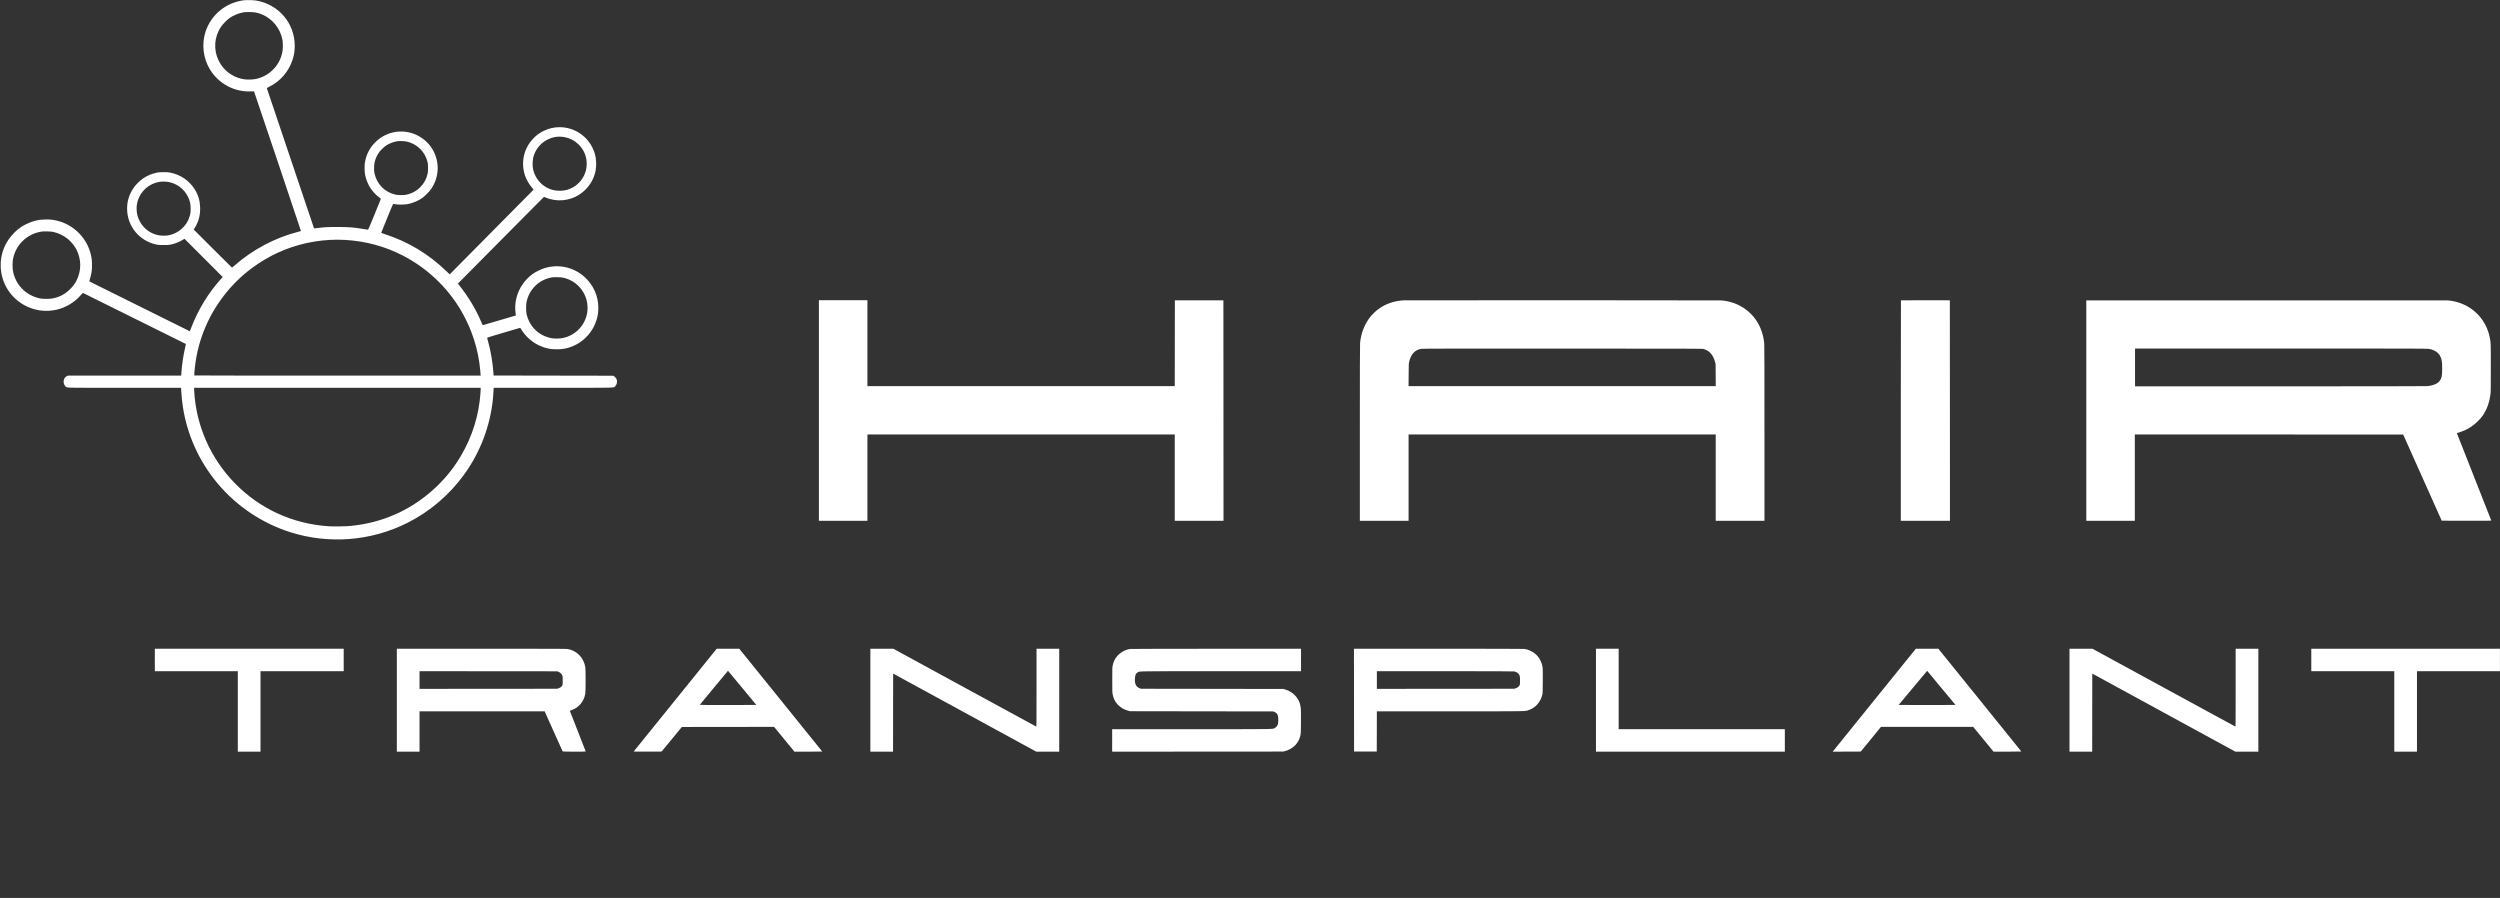 <svg width="15867" height="5699" viewBox="0 0 15867 5699" fill="none" xmlns="http://www.w3.org/2000/svg">
<rect x="0" y="0" width="15867" height="5699" fill="#333333" stroke="none"/>
<g clip-path="url(#clip0_2583_882)">
<path d="M1546.67 1.865C1433.2 16.798 1340.4 92.932 1304.8 200.398C1278.8 279.198 1289.07 369.198 1332 439.998C1387.6 531.598 1488.4 585.465 1594 579.998C1603.6 579.465 1611.73 579.465 1612.13 579.865C1613.33 581.065 1910.8 1465.6 1910.13 1466.26C1909.87 1466.53 1900.4 1469.2 1889.2 1472.13C1744.4 1509.6 1602.53 1584.93 1489.73 1684.26C1480.67 1692.26 1472.93 1698.66 1472.4 1698.66C1471.73 1698.66 1416.93 1644.26 1350.53 1577.86L1229.73 1457.06L1238 1443.33C1261.2 1404.66 1271.6 1364.26 1270.27 1317.33C1269.07 1274.13 1258.53 1238.13 1236.8 1202.93C1202.13 1147.06 1146.93 1108.93 1081.33 1095.73C1068.27 1093.2 1061.87 1092.66 1038.67 1092.66C1015.47 1092.66 1009.07 1093.2 996.267 1095.73C964.533 1102.13 936.267 1113.86 909.333 1131.6C888.4 1145.46 860.533 1173.2 846.8 1193.86C819.467 1234.93 806.667 1276.53 806.667 1324C806.667 1424.4 870.4 1512.93 965.333 1544.53C992.8 1553.73 1003.6 1555.2 1038.67 1555.2C1066.27 1555.2 1071.6 1554.93 1083.87 1552.26C1112.27 1546 1136.13 1536.66 1159.47 1522.53L1170.93 1515.6L1292.13 1636.8L1413.33 1758L1403.87 1768.66C1321.73 1860 1257.33 1965.6 1213.07 2081.33C1208.67 2092.66 1204.93 2102.13 1204.8 2102.4C1204.4 2102.66 568 1787.06 566.8 1785.86C566.533 1785.6 568.4 1778.26 571.067 1769.73C580.4 1739.46 584 1716.26 584 1684C584 1648.26 580.267 1623.73 569.867 1592C539.467 1499.2 461.6 1426.13 367.333 1402C340.133 1395.06 322.8 1392.8 294.667 1392.8C247.733 1392.93 209.467 1401.6 167.333 1422C139.733 1435.33 117.733 1450.66 94.8 1472.66C33.467 1531.46 1.467 1609.46 4.4 1692.66C8.267 1800 69.467 1894.93 165.467 1942.53C276 1997.33 407.467 1976.8 496.4 1890.66C503.867 1883.46 513.333 1873.33 517.333 1868.13C521.333 1863.06 525.2 1858.8 525.867 1858.8C526.8 1858.66 1178.53 2182.13 1179.73 2183.2C1180 2183.46 1177.73 2194.4 1174.67 2207.46C1163.6 2255.2 1154.93 2312.8 1151.73 2359.73L1150.13 2384H790.667H431.333L424.667 2387.2C416.267 2391.2 411.733 2396 407.2 2405.86C400.133 2421.2 404.8 2443.2 417.2 2453.46C427.6 2462 398.533 2461.33 791.467 2461.33H1149.07L1149.87 2475.6C1152.53 2519.6 1155.33 2547.46 1160.8 2582.66C1188.13 2761.2 1263.87 2928.26 1380.8 3068C1502.67 3213.6 1664.8 3322 1845.87 3378.8C2089.2 3455.07 2355.07 3433.87 2583.2 3319.73C2728.27 3247.2 2852.93 3140.93 2948 3008.66C3048.53 2869.06 3111.33 2703.07 3128.67 2531.33C3130.4 2513.46 3133.33 2472.26 3133.33 2464.26V2461.33H3509.07C3929.6 2461.33 3893.33 2462.26 3904.4 2451.6C3914.4 2441.86 3918.53 2424.8 3914.67 2410.4C3912.4 2402.53 3905.2 2393.06 3898.13 2388.66L3891.6 2384.66L3512.13 2384L3132.67 2383.33L3131.73 2368.66C3127.07 2299.86 3114.93 2228 3097.33 2165.33C3094.53 2155.46 3092 2146.26 3091.73 2144.8C3091.33 2142.66 3103.47 2138.8 3196.53 2111.46L3301.87 2080.4L3309.07 2091.86C3335.87 2134.66 3373.47 2168.93 3417.87 2190.66C3458.13 2210.26 3496.53 2218.4 3542.67 2216.93C3576.4 2215.86 3601.47 2210.66 3632 2198.53C3719.6 2163.6 3783.07 2082 3795.33 1988.53C3805.73 1909.46 3780.13 1830.53 3725.33 1772.8C3645.33 1688.53 3523.2 1666 3419.33 1716.53C3386.8 1732.26 3363.07 1750 3338.53 1776.93C3290.4 1829.33 3264.93 1902.53 3270.67 1971.6C3271.47 1981.73 3272.67 1992.66 3273.33 1996C3273.87 1999.33 3274.27 2002.13 3274.13 2002.26C3273.73 2002.66 3065.07 2064 3064 2064C3063.6 2064 3059.07 2054.4 3054.13 2042.53C3020 1962 2971.33 1881.46 2911.87 1806.93L2906.13 1799.86L2958.8 1746.93C2987.87 1717.86 3079.6 1625.33 3162.67 1541.33C3245.87 1457.33 3345.07 1357.33 3383.33 1318.93L3452.67 1249.33L3463.33 1253.86C3494.8 1267.46 3535.2 1274 3569.6 1270.93C3629.33 1265.6 3678.8 1242 3719.73 1199.46C3742.13 1176.13 3758.53 1150.13 3769.73 1120C3780.53 1091.06 3784.67 1065.46 3783.6 1032.66C3782.53 995.732 3776 969.332 3759.87 936.665C3737.2 890.798 3700.8 854.265 3654.67 831.198C3590.53 799.065 3513.6 799.065 3449.47 831.198C3422.13 844.932 3404.53 857.998 3383.87 879.732C3324.4 942.398 3304.93 1029.06 3331.47 1112.66C3339.73 1138.4 3359.6 1172.53 3378.67 1193.73C3383.2 1198.66 3386.67 1203.2 3386.4 1203.86C3386 1204.93 2908.93 1686.8 2869.73 1725.6L2854 1741.33L2836 1723.86C2720.67 1612.13 2590.67 1533.73 2441.33 1485.86C2426.53 1481.06 2419.47 1478.26 2419.73 1477.06C2419.87 1476.13 2436.67 1434.4 2457.07 1384.4C2481.73 1323.6 2494.53 1293.6 2495.6 1294C2496.53 1294.26 2504 1295.6 2512.27 1296.8C2533.07 1299.86 2572.27 1298.8 2591.33 1294.66C2623.2 1287.86 2654.8 1274.13 2680 1256.4C2698.4 1243.33 2725.2 1216.13 2737.2 1198.13C2749.47 1179.6 2758.53 1161.73 2765.2 1142.26C2796.4 1051.86 2768.67 951.065 2695.73 889.865C2629.47 834.398 2540.13 819.465 2460.93 850.798C2428.67 863.465 2403.33 880.665 2378.53 906.132C2344.8 941.198 2324.67 981.465 2315.73 1032C2313.07 1047.2 2313.47 1089.46 2316.53 1106C2321.73 1134.4 2333.87 1166.4 2348.27 1189.33C2363.2 1213.06 2385.6 1237.46 2406.4 1252.66C2415.2 1259.06 2417.2 1261.2 2416.67 1263.33C2416.4 1264.8 2398.4 1309.2 2376.8 1362C2340.27 1451.33 2337.33 1458 2334.4 1457.73C2332.67 1457.6 2320.53 1455.73 2307.33 1453.46C2246.8 1443.2 2213.87 1440.66 2140.67 1440.66C2077.07 1440.66 2057.33 1441.73 2012 1447.86C2002.13 1449.2 1993.6 1450 1993.2 1449.46C1992.27 1448.53 1693.33 560.665 1693.33 559.065C1693.47 558.398 1700.53 554.532 1709.2 550.265C1779.07 516.398 1833.07 453.598 1857.2 377.998C1866.8 348.265 1870.67 322.665 1870.67 290.532C1870.67 147.332 1768.27 27.465 1625.33 3.332C1607.73 0.398 1564.67 -0.402 1546.67 1.865ZM1624.67 79.732C1641.07 83.465 1653.07 87.332 1666.53 93.332C1732.27 122.132 1779.87 182.932 1792.8 254.132C1796 271.865 1796 308.932 1792.8 326.265C1784.4 372.532 1764.13 411.198 1731.47 443.332C1701.33 472.932 1664.67 492.665 1623.33 501.332C1605.6 504.932 1575.2 506.265 1556.4 503.998C1492.4 496.665 1435.73 461.598 1400.8 407.732C1358.8 343.198 1354.27 262.665 1388.67 193.998C1392.8 185.865 1400.13 173.598 1405.07 166.665C1416 151.198 1440.93 125.998 1455.47 115.598C1482 96.798 1515.33 83.198 1547.33 77.865C1563.6 75.198 1609.2 76.265 1624.67 79.732ZM3582.53 870.132C3616 876.132 3645.07 891.065 3670.8 915.598C3703.6 947.065 3721.47 986.665 3723.6 1032C3727.47 1118 3666.53 1193.86 3581.73 1208.66C3575.33 1209.73 3562.27 1210.66 3552 1210.66C3522.8 1210.66 3500.67 1205.6 3475.6 1193.33C3431.33 1171.46 3397.6 1129.86 3385.33 1082.13C3377.07 1049.6 3378.8 1012.53 3390 981.332C3404.27 941.865 3435.07 906.532 3471.73 887.598C3507.73 868.932 3543.6 863.332 3582.53 870.132ZM2578.4 897.998C2611.33 904.398 2642.4 920.932 2666.8 945.198C2689.87 968.265 2704.13 993.198 2713.07 1026.53C2716.13 1038.13 2716.4 1041.86 2716.53 1065.33C2716.67 1086.4 2716.13 1093.33 2714.13 1102C2706.13 1136.26 2692.27 1162.13 2669.07 1186.13C2642.67 1213.46 2609.73 1230.66 2572.27 1236.8C2556.53 1239.33 2525.73 1238.66 2510.93 1235.46C2442.4 1220.4 2391.6 1169.06 2376.53 1099.33C2373.07 1083.06 2373.33 1050.13 2377.2 1032C2382.4 1007.33 2392.8 984.532 2408.13 963.865C2417.73 950.932 2440.4 929.865 2453.87 921.465C2474.27 908.798 2500.27 899.332 2523.33 896.132C2535.87 894.398 2564.8 895.332 2578.4 897.998ZM1071.33 1155.33C1123.87 1166.13 1167.07 1198.53 1191.2 1245.33C1205.33 1272.93 1210 1292.26 1210 1324.66C1210 1348.26 1209.07 1354.66 1203.2 1374.53C1184.67 1436.26 1130.53 1483.46 1066 1494.13C1049.87 1496.66 1019.33 1496.13 1004 1492.8C952.267 1481.6 909.867 1449.2 886.133 1402.66C873.733 1378.53 868.533 1358.8 867.2 1332C864.8 1283.86 882.933 1237.33 917.6 1202.53C944.267 1176 979.2 1158.66 1016.8 1153.46C1029.47 1151.6 1058.53 1152.66 1071.33 1155.33ZM337.6 1471.86C371.467 1479.2 403.467 1494.66 431.067 1517.06C451.067 1533.2 474.133 1561.73 485.333 1584C517.067 1646.8 517.2 1717.46 486 1780C476.4 1799.33 464.267 1815.86 446 1834.13C414.4 1865.86 381.2 1884 336.933 1893.6C318.533 1897.6 272.267 1898 254.667 1894.26C162 1874.8 95.2 1804.8 81.2 1712.66C79.2 1699.06 79.2 1666.53 81.2 1652.66C95.467 1558.26 167.467 1485.46 262.267 1470C279.467 1467.2 320.4 1468.26 337.6 1471.86ZM2189.33 1522.66C2319.87 1530.13 2442.93 1563.2 2556 1621.6C2707.87 1699.86 2834.53 1818.53 2922.27 1964.66C2993.07 2082.66 3036.8 2217.2 3048 2352C3048.67 2361.2 3049.6 2372.13 3050 2376.26L3050.67 2384H2142C1642.4 2384 1233.2 2383.6 1232.93 2382.93C1232.13 2381.46 1234.4 2352.26 1237.47 2326C1257.33 2151.73 1328.4 1986.4 1442 1850C1498.27 1782.26 1562.93 1724.13 1636 1675.33C1693.07 1637.33 1744.93 1609.86 1806.93 1585.2C1926.53 1537.46 2061.33 1515.46 2189.33 1522.66ZM3577.6 1763.2C3663.2 1783.33 3724.8 1857.33 3728.93 1944.66C3732.53 2022 3690.13 2094 3620.67 2128.66C3603.6 2137.06 3591.47 2141.33 3572 2145.46C3553.47 2149.46 3517.6 2149.86 3499.33 2146.26C3418.93 2130.53 3359.33 2072.13 3341.87 1991.86C3338.27 1975.86 3338.27 1932.13 3341.87 1916C3348.27 1886.26 3360.13 1859.86 3377.2 1837.2C3408.27 1795.86 3450.93 1769.86 3502.67 1760.53C3509.6 1759.33 3520.53 1758.93 3538 1759.33C3559.33 1759.73 3565.6 1760.26 3577.6 1763.2ZM3050.67 2470.26C3050.67 2481.73 3047.47 2521.2 3044.67 2543.6C3027.6 2683.73 2977.2 2818.53 2897.33 2938C2803.87 3077.86 2666.4 3194 2514 3262.13C2420.93 3303.6 2330.53 3327.33 2224 3338.13C2195.73 3340.93 2119.2 3342.13 2088 3340.13C1859.33 3325.87 1650.53 3230.53 1491.33 3067.86C1335.87 2908.93 1243.47 2699.07 1232.53 2479.6L1231.6 2461.33H2141.07H3050.67V2470.26Z" fill="white"/>
<path d="M5197.34 2605.33V3305.33H5351.34H5505.34V3031.33V2757.33H6480.67H7456V3031.33V3305.33H7610.67H7765.34L7765.07 2605.6L7764.67 1906H7610.67H7456.67L7456.27 2178.27L7456 2450.67H6480.67H5505.34V2178V1905.33H5351.34H5197.34V2605.33Z" fill="white"/>
<path d="M8909.33 1906.27C8849.06 1908.93 8791.6 1929.07 8745.6 1963.6C8731.73 1974.13 8708.4 1996.8 8697.46 2010.53C8660.26 2057.33 8638 2114.27 8632.13 2177.33C8631.06 2187.87 8630.66 2365.6 8630.66 2748.93V3305.33H8785.33H8940V3031.33V2757.33H9914.66H10889.3V3031.33V3305.33H11044H11198.7V2749.47C11198.7 2378 11198.3 2189.07 11197.3 2179.87C11192.3 2128.8 11177.7 2084.13 11153.3 2044C11104.9 1964.53 11019.1 1913.2 10923.3 1906.67C10906.8 1905.47 8934.13 1905.07 8909.33 1906.27ZM10812.7 2215.07C10849.7 2225.87 10872.8 2252.13 10885.1 2297.2L10888.5 2310L10889.1 2380.27L10889.5 2450.67H9914.66H8939.86L8940.4 2379.6C8940.8 2313.73 8941.06 2307.87 8943.6 2296.67C8954.66 2248.27 8979.33 2221.33 9019.46 2214.13C9028.53 2212.53 9154.13 2212.27 9917.33 2212.4C10760 2212.67 10805.1 2212.8 10812.7 2215.07Z" fill="white"/>
<path d="M12064.9 1906.27C12064.4 1906.67 12064 2221.73 12064 2606.27V3305.33H12220H12376L12375.7 2605.6L12375.3 1906L12220.5 1905.6C12135.5 1905.47 12065.3 1905.73 12064.9 1906.27Z" fill="white"/>
<path d="M14380.4 1906.4L13241.3 1906.67V2606V3305.33H13395.3H13549.3V3031.33V2757.33L14400.9 2757.6L15252.5 2758L15374.8 3031.33L15497.1 3304.67L15654.7 3305.07C15780.7 3305.33 15812.1 3305.07 15811.6 3303.73C15807.3 3293.33 15594.1 2752 15593.7 2750.27C15593.2 2748.8 15593.7 2748 15595.2 2748C15600.3 2748 15635.2 2735.2 15650 2728C15696.1 2705.33 15739.5 2666.93 15764.9 2626C15786.4 2591.73 15799.6 2552.67 15806.3 2504.67C15808.4 2488.8 15808.7 2474.13 15808.7 2334C15808.7 2172.67 15808.7 2174.13 15802.5 2143.33C15786.4 2062.93 15741.9 1996.8 15674.4 1952.8C15633.5 1926.13 15577.7 1908.27 15529.3 1906.4C15523.9 1906.13 15006.8 1906.13 14380.4 1906.4ZM15413.3 2214C15429.3 2216.4 15438.3 2219.07 15450 2224.93C15478 2239.07 15492.5 2259.87 15498 2294C15499.3 2302.27 15500 2316.53 15500 2340C15500 2385.87 15497.1 2400.27 15484.4 2416.93C15477.5 2426.27 15470.8 2431.33 15457.6 2437.6C15443.2 2444.4 15424.5 2449.07 15405.3 2450.67C15395.9 2451.47 15041.6 2452 14470.4 2452H13550.7V2332V2212H14475.7C15277.6 2212 15402.4 2212.27 15413.3 2214Z" fill="white"/>
<path d="M982.668 4188.67V4260H1246H1509.33V4515.33V4770.67H1581.33H1653.33V4515.33V4260H1917.33H2181.33V4188.67V4117.33H1582H982.668V4188.67Z" fill="white"/>
<path d="M2518.67 4444V4770.67H2590.67H2662.67V4642.67V4514.67H3059.73H3456.8L3513.33 4640.93C3544.4 4710.53 3570.4 4768.13 3571.07 4768.93C3572.67 4771.2 3717.33 4771.47 3717.33 4769.33C3717.33 4768.53 3694.8 4710.8 3667.33 4640.93C3639.87 4571.2 3617.33 4513.2 3617.07 4512.27C3616.8 4511.2 3620 4509.47 3626 4507.47C3673.2 4492.13 3706.93 4451.87 3714.93 4401.33C3717.47 4384.93 3717.47 4247.6 3714.8 4233.33C3703.87 4173.33 3662.13 4130.4 3603.6 4119.33C3594.27 4117.6 3529.73 4117.33 3055.87 4117.33H2518.67V4444ZM3544.53 4263.87C3554.53 4267.87 3564.13 4276.67 3568.13 4285.73C3571.2 4292.27 3571.33 4294.27 3571.33 4318.67C3571.33 4343.2 3571.2 4345.07 3568.27 4351.07C3564.53 4358.53 3557.47 4363.87 3545.2 4368.27L3536.67 4371.33L3099.73 4371.73L2662.67 4372V4316V4260L3099.73 4260.27L3536.67 4260.67L3544.53 4263.87Z" fill="white"/>
<path d="M4285.2 4443.73L4021.6 4770L4109.73 4770.4C4196.67 4770.67 4198 4770.67 4200.67 4768C4202.13 4766.53 4231.2 4731.2 4265.33 4689.6L4327.47 4614L4620.27 4613.6L4913.07 4613.33L4977.6 4692L5042 4770.67H5130.4C5178.93 4770.67 5218.67 4770.4 5218.67 4769.87C5218.67 4769.47 5100.13 4622.53 4955.2 4443.2L4691.87 4117.33L4620.27 4117.47H4548.67L4285.2 4443.73ZM4800 4474C4800 4474.4 4719.2 4474.67 4620.53 4474.67C4488.27 4474.67 4441.2 4474.27 4441.6 4473.2C4441.87 4472.4 4482.27 4423.47 4531.2 4364.53L4620.4 4257.47L4710.27 4365.33C4759.6 4424.67 4800 4473.6 4800 4474Z" fill="white"/>
<path d="M5524 4444V4770.67H5596H5668L5668.27 4522.93L5668.67 4275.2L6122.67 4522.8L6576.67 4770.53H6649.73L6722.67 4770.67V4444V4117.33H6650.67H6578.67V4364.8C6578.67 4600 6578.53 4612.27 6576.4 4611.33C6575.07 4610.93 6370.53 4499.6 6121.73 4363.87L5669.47 4117.33H5596.8H5524V4444Z" fill="white"/>
<path d="M7172.66 4118.8C7137.2 4123.87 7101.2 4146.4 7081.46 4176.13C7072.26 4189.73 7066.66 4203.6 7062.4 4222.8C7059.33 4236.4 7059.33 4238.13 7059.33 4316C7059.33 4394 7059.33 4395.6 7062.4 4409.33C7068.26 4435.6 7077.73 4454.53 7093.06 4470.93C7111.86 4490.8 7132.4 4503.07 7160.13 4510.8L7171.33 4514L7626 4514.67L8080.66 4515.33L8087.73 4518.27C8108 4526.53 8114.26 4540.4 8113.06 4575.07C8112.53 4590.8 8112 4593.6 8108.66 4601.07C8104.8 4609.87 8100 4614.93 8090.26 4620.67C8076.93 4628.4 8110.93 4628 7562.4 4628H7058.66V4699.33V4770.67L7601.73 4770.4L8144.66 4770L8157.86 4766.4C8201.86 4754.27 8236 4722.93 8249.06 4682.67C8256.4 4660.53 8256.4 4660.4 8256.93 4581.33C8257.33 4532.27 8257.06 4503.07 8256 4494.67C8252.13 4460.67 8239.6 4434 8217.33 4411.87C8200.13 4394.67 8181.86 4383.87 8158 4376.4L8146 4372.67L7693.33 4372L7240.66 4371.33L7233.33 4368.4C7209.73 4358.67 7201.2 4341.2 7203.06 4306.53C7204.4 4284.4 7208.93 4274.13 7220.53 4267.33C7233.73 4259.6 7199.86 4260 7751.06 4260H8257.33V4188.67V4117.33L7719.06 4117.47C7422.93 4117.6 7177.06 4118.13 7172.66 4118.8Z" fill="white"/>
<path d="M8593.6 4443.6L8594 4770H8666H8738L8738.4 4642.27L8738.67 4514.67H9202.54C9709.2 4514.67 9676.14 4515.2 9700.67 4507.2C9744.4 4492.93 9774.94 4459.6 9788.14 4412C9791.2 4400.8 9791.2 4399.6 9791.74 4322.67C9792.14 4253.87 9791.87 4243.2 9789.87 4232C9783.6 4196.8 9767.07 4168.27 9740.94 4147.33C9723.07 4133.07 9698.8 4122.4 9676 4118.67C9670.14 4117.87 9492.94 4117.33 9130.27 4117.33H8593.34L8593.6 4443.6ZM9610.94 4261.47C9627.6 4265.07 9640.27 4275.07 9644.94 4288.4C9646.94 4294.13 9647.34 4299.6 9647.34 4319.33C9647.34 4342.53 9647.2 4343.6 9643.87 4350C9639.6 4358.27 9632.54 4363.87 9620.54 4368L9611.34 4371.33L9175.07 4371.73L8738.67 4372V4316V4260H9171.34C9484.54 4260 9605.87 4260.4 9610.94 4261.47Z" fill="white"/>
<path d="M10129.3 4444V4770.67H10728.7H11328V4699.33V4628H10800.7H10273.3V4372.67V4117.33H10201.3H10129.3V4444Z" fill="white"/>
<path d="M11898 4440.8C11754.3 4618.67 11635.6 4765.6 11634.3 4767.47L11631.7 4770.67L11720.8 4770.4L11810 4770L11874 4691.73L11938 4613.47H12230.8L12523.6 4613.33L12588 4692L12652.5 4770.67H12741.1C12789.7 4770.67 12829.3 4770.13 12829.1 4769.6C12828.9 4768.93 12710.3 4622 12565.5 4442.93L12302.3 4117.33H12230.8L12159.3 4117.47L11898 4440.8ZM12321.3 4366L12411.1 4474L12320.9 4474.4C12271.2 4474.53 12190.1 4474.53 12140.7 4474.4L12050.5 4474L12140.8 4365.6C12190.5 4306 12231.2 4257.47 12231.3 4257.6C12231.5 4257.87 12272 4306.53 12321.3 4366Z" fill="white"/>
<path d="M13134.7 4444V4770.67H13206.7H13278.7L13278.9 4522.93L13279.3 4275.2L13733.3 4522.93L14187.3 4770.53H14260.4L14333.3 4770.67V4444V4117.33H14261.3H14189.3V4364.8C14189.3 4600 14189.2 4612.27 14187.1 4611.33C14185.7 4610.93 13981.2 4499.6 13732.4 4363.87L13280.1 4117.33H13207.5H13134.7V4444Z" fill="white"/>
<path d="M14669.3 4188.67V4260H14932.7H15196V4515.33V4770.67H15268H15340V4515.33V4260H15603.3H15866.7V4188.67V4117.33H15268H14669.3V4188.67Z" fill="white"/>
</g>
<defs>
<clipPath id="clip0_2583_882">
<rect width="15866.7" height="5698.67" fill="white"/>
</clipPath>
</defs>
</svg>
